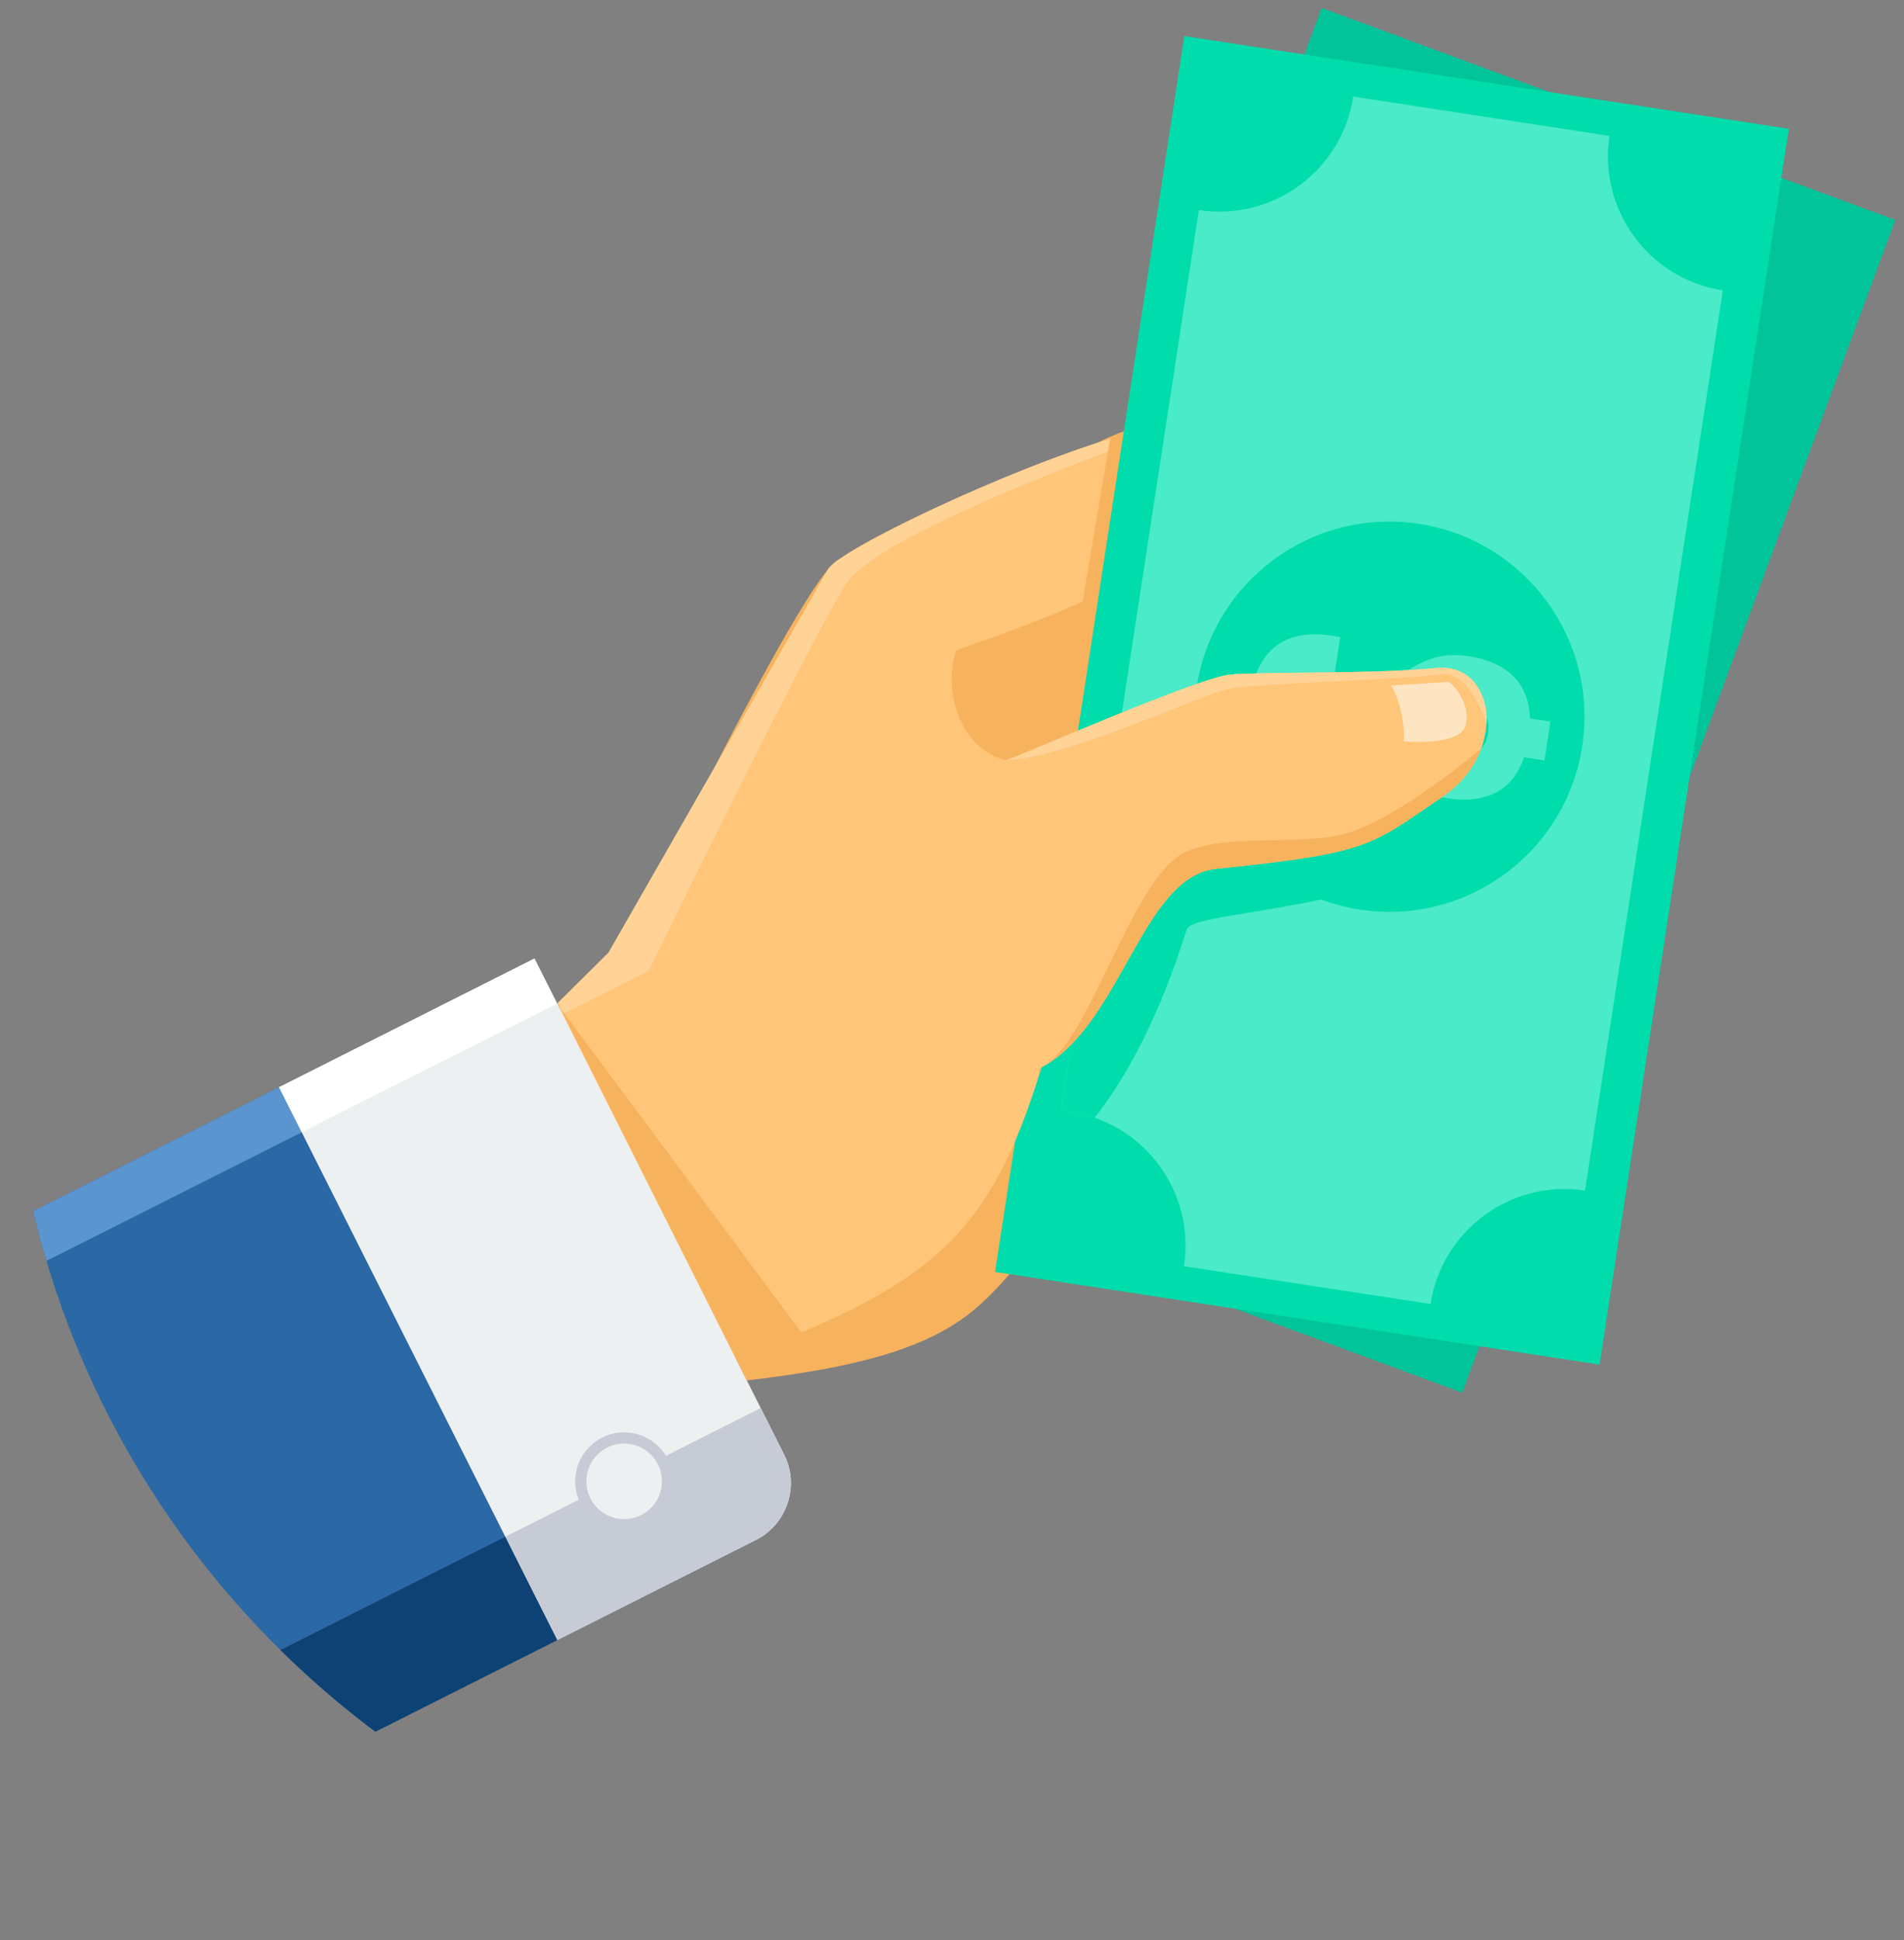 <svg width="54" height="55" viewBox="0 0 54 55" fill="none" xmlns="http://www.w3.org/2000/svg">
<rect x="0" y="0" width="54" height="55" fill="#808080" stroke="none"/>
<g clip-path="url(#clip0_697_409)">
<path fill-rule="evenodd" clip-rule="evenodd" d="M41.472 39.48L25.202 33.47L37.484 0.225L53.753 6.235L41.472 39.48Z" fill="#02C49A"/>
<path fill-rule="evenodd" clip-rule="evenodd" d="M32.112 12.158C31.287 12.284 26.181 15.196 26.088 15.222L23.83 15.836C22.843 16.105 17.237 27.855 16.363 29.567L21.179 39.131C24.733 38.721 26.61 38.084 27.847 36.937C29.256 35.628 30.166 34 32.684 30.175L37.936 28.345V11.271L32.112 12.158Z" fill="#F7B25E"/>
<path fill-rule="evenodd" clip-rule="evenodd" d="M45.366 38.683L28.222 36.056L33.589 1.023L50.733 3.65L45.366 38.683Z" fill="#00DCAB"/>
<path fill-rule="evenodd" clip-rule="evenodd" d="M40.574 36.966L33.579 35.894C33.9 33.797 32.461 31.837 30.363 31.515C30.272 31.501 30.181 31.491 30.09 31.483L34.001 5.954C36.099 6.275 38.059 4.836 38.38 2.738L45.648 3.852C45.327 5.949 46.766 7.91 48.863 8.231L44.954 33.75C42.856 33.429 40.896 34.869 40.574 36.966Z" fill="#49EBC8"/>
<path fill-rule="evenodd" clip-rule="evenodd" d="M31.045 31.684C30.827 31.609 30.599 31.552 30.363 31.515C30.272 31.501 30.181 31.491 30.09 31.483L31.74 20.712C34.679 20.712 42.154 20.697 42.157 20.539C42.161 20.342 42.988 23.913 39.733 24.918C36.478 25.923 33.797 25.923 33.654 26.354C33.552 26.659 32.688 29.621 31.045 31.684Z" fill="#00DCAB"/>
<path fill-rule="evenodd" clip-rule="evenodd" d="M33.94 19.479C34.402 16.46 37.225 14.387 40.244 14.85C43.263 15.312 45.336 18.135 44.873 21.154C44.411 24.173 41.588 26.246 38.569 25.783C35.55 25.321 33.477 22.498 33.94 19.479Z" fill="#00DCAB"/>
<path fill-rule="evenodd" clip-rule="evenodd" d="M37.152 21.995C36.615 21.913 36.2 21.729 35.908 21.441C35.615 21.153 35.456 20.764 35.431 20.275L34.841 20.184L35.01 19.079L35.6 19.17C35.765 18.701 36.03 18.371 36.396 18.18C36.762 17.989 37.217 17.935 37.762 18.018L38.011 18.057L37.816 19.333L37.487 19.283C37.199 19.239 36.988 19.267 36.853 19.368C36.717 19.469 36.633 19.625 36.6 19.838C36.568 20.051 36.601 20.226 36.7 20.362C36.799 20.499 36.992 20.589 37.28 20.633C37.552 20.675 37.797 20.645 38.013 20.544C38.23 20.444 38.438 20.308 38.639 20.138C38.839 19.968 39.038 19.782 39.235 19.582C39.432 19.382 39.648 19.199 39.882 19.034C40.116 18.869 40.377 18.742 40.666 18.652C40.954 18.562 41.288 18.546 41.666 18.604C42.21 18.688 42.63 18.878 42.925 19.174C43.221 19.471 43.376 19.867 43.393 20.364L43.972 20.453L43.803 21.557L43.224 21.468C43.058 21.946 42.79 22.279 42.421 22.47C42.051 22.66 41.593 22.714 41.049 22.63L40.505 22.547L40.7 21.27L41.324 21.366C41.611 21.41 41.822 21.377 41.954 21.268C42.087 21.159 42.17 20.997 42.203 20.785C42.235 20.572 42.205 20.393 42.111 20.249C42.017 20.105 41.826 20.011 41.538 19.966C41.266 19.925 41.022 19.954 40.805 20.055C40.588 20.156 40.38 20.292 40.18 20.462C39.979 20.632 39.781 20.817 39.584 21.018C39.386 21.218 39.171 21.4 38.937 21.566C38.702 21.731 38.441 21.858 38.152 21.948C37.864 22.038 37.53 22.053 37.152 21.995Z" fill="#49EBC8"/>
<path fill-rule="evenodd" clip-rule="evenodd" d="M20.466 38.648L15.801 28.45L17.257 27.007L23.481 16.144C23.809 15.572 28.502 13.346 31.485 12.44L30.704 17.056C28.841 17.887 27.131 18.395 27.111 18.457C26.728 19.673 27.286 21.254 28.526 21.549C28.609 21.568 33.967 19.206 34.881 19.125C35.885 19.037 39.026 19.111 40.724 18.937C42.421 18.763 42.779 21.329 40.906 22.591C38.861 23.971 38.903 24.176 34.486 24.63C32.397 24.844 31.793 29.055 29.538 30.258C28.051 35.136 26.353 36.502 20.466 38.648Z" fill="#FFC578"/>
<path fill-rule="evenodd" clip-rule="evenodd" d="M41.99 21.273C41.8 21.756 41.446 22.228 40.907 22.591C38.862 23.971 38.904 24.176 34.487 24.629C32.423 24.841 31.808 28.955 29.618 30.214C30.985 29.38 32.116 24.815 33.65 24.14C34.839 23.616 36.964 23.983 38.188 23.625C39.699 23.182 41.955 21.268 41.955 21.268L41.99 21.273ZM29.538 30.258L29.496 30.396C29.43 30.355 29.437 30.309 29.538 30.258Z" fill="#F7B25E"/>
<path fill-rule="evenodd" clip-rule="evenodd" d="M28.527 21.548C28.61 21.568 33.968 19.205 34.882 19.124C35.885 19.036 39.027 19.11 40.724 18.936C41.685 18.838 42.216 19.616 42.158 20.539C42.151 20.515 41.756 19.116 40.94 19.104C39.83 19.258 37.519 19.3 35.381 19.458C34.981 19.488 34.644 19.564 34.27 19.71C32.097 20.558 29.804 21.515 28.527 21.548Z" fill="#FFD296"/>
<path fill-rule="evenodd" clip-rule="evenodd" d="M15.839 28.413L17.258 27.007L23.482 16.144C23.81 15.572 28.503 13.346 31.485 12.44L31.424 12.801C29.971 13.343 24.828 15.325 24.032 16.503C23.105 17.877 18.396 27.524 18.396 27.524L15.954 28.754L15.839 28.413Z" fill="#FFD296"/>
<path fill-rule="evenodd" clip-rule="evenodd" d="M0.941 34.332L7.915 30.82L15.807 46.491L10.647 49.09C5.864 45.516 2.36 40.328 0.941 34.332Z" fill="#2A68A6"/>
<path fill-rule="evenodd" clip-rule="evenodd" d="M0.941 34.332L7.915 30.82L8.558 32.097L1.318 35.743C1.18 35.278 1.054 34.808 0.941 34.332Z" fill="#5B95CF"/>
<path fill-rule="evenodd" clip-rule="evenodd" d="M15.158 27.172L7.915 30.82L15.807 46.491L21.441 43.653C22.326 43.208 22.685 42.119 22.239 41.233L15.158 27.172Z" fill="#ECF0F1"/>
<path fill-rule="evenodd" clip-rule="evenodd" d="M15.158 27.172L7.915 30.82L8.558 32.096L15.801 28.449L15.158 27.172Z" fill="white"/>
<path fill-rule="evenodd" clip-rule="evenodd" d="M7.954 46.774L14.332 43.562L15.807 46.491L10.646 49.09C9.697 48.379 8.797 47.605 7.954 46.774Z" fill="#0E4275"/>
<path fill-rule="evenodd" clip-rule="evenodd" d="M21.575 39.914L14.332 43.562V43.562L15.807 46.49L21.44 43.653C22.326 43.207 22.685 42.118 22.239 41.233L21.575 39.914Z" fill="#C6CBD6"/>
<path fill-rule="evenodd" clip-rule="evenodd" d="M39.458 19.434L41.052 19.328C41.182 19.32 41.75 19.988 41.56 20.578C41.37 21.168 39.815 21.012 39.815 21.012C39.815 21.012 39.871 20.166 39.458 19.434Z" fill="#FEE5C2"/>
<path fill-rule="evenodd" clip-rule="evenodd" d="M17.702 40.603C18.468 40.604 19.09 41.225 19.09 41.992C19.09 42.758 18.468 43.38 17.702 43.38C16.935 43.38 16.314 42.758 16.314 41.992C16.314 41.225 16.935 40.603 17.702 40.603Z" fill="#C6CBD6"/>
<path fill-rule="evenodd" clip-rule="evenodd" d="M17.702 40.92C18.294 40.92 18.773 41.4 18.773 41.992C18.773 42.584 18.294 43.063 17.702 43.063C17.11 43.063 16.63 42.584 16.63 41.992C16.63 41.4 17.11 40.92 17.702 40.92Z" fill="#ECF0F1"/>
<path fill-rule="evenodd" clip-rule="evenodd" d="M21.18 39.129L15.896 28.582L23.482 38.788L21.18 39.129Z" fill="#F7B25E"/>
</g>
<defs>
<clipPath id="clip0_697_409">
<rect width="53.617" height="54" fill="white" transform="translate(0.191 0.225)"/>
</clipPath>
</defs>
</svg>
